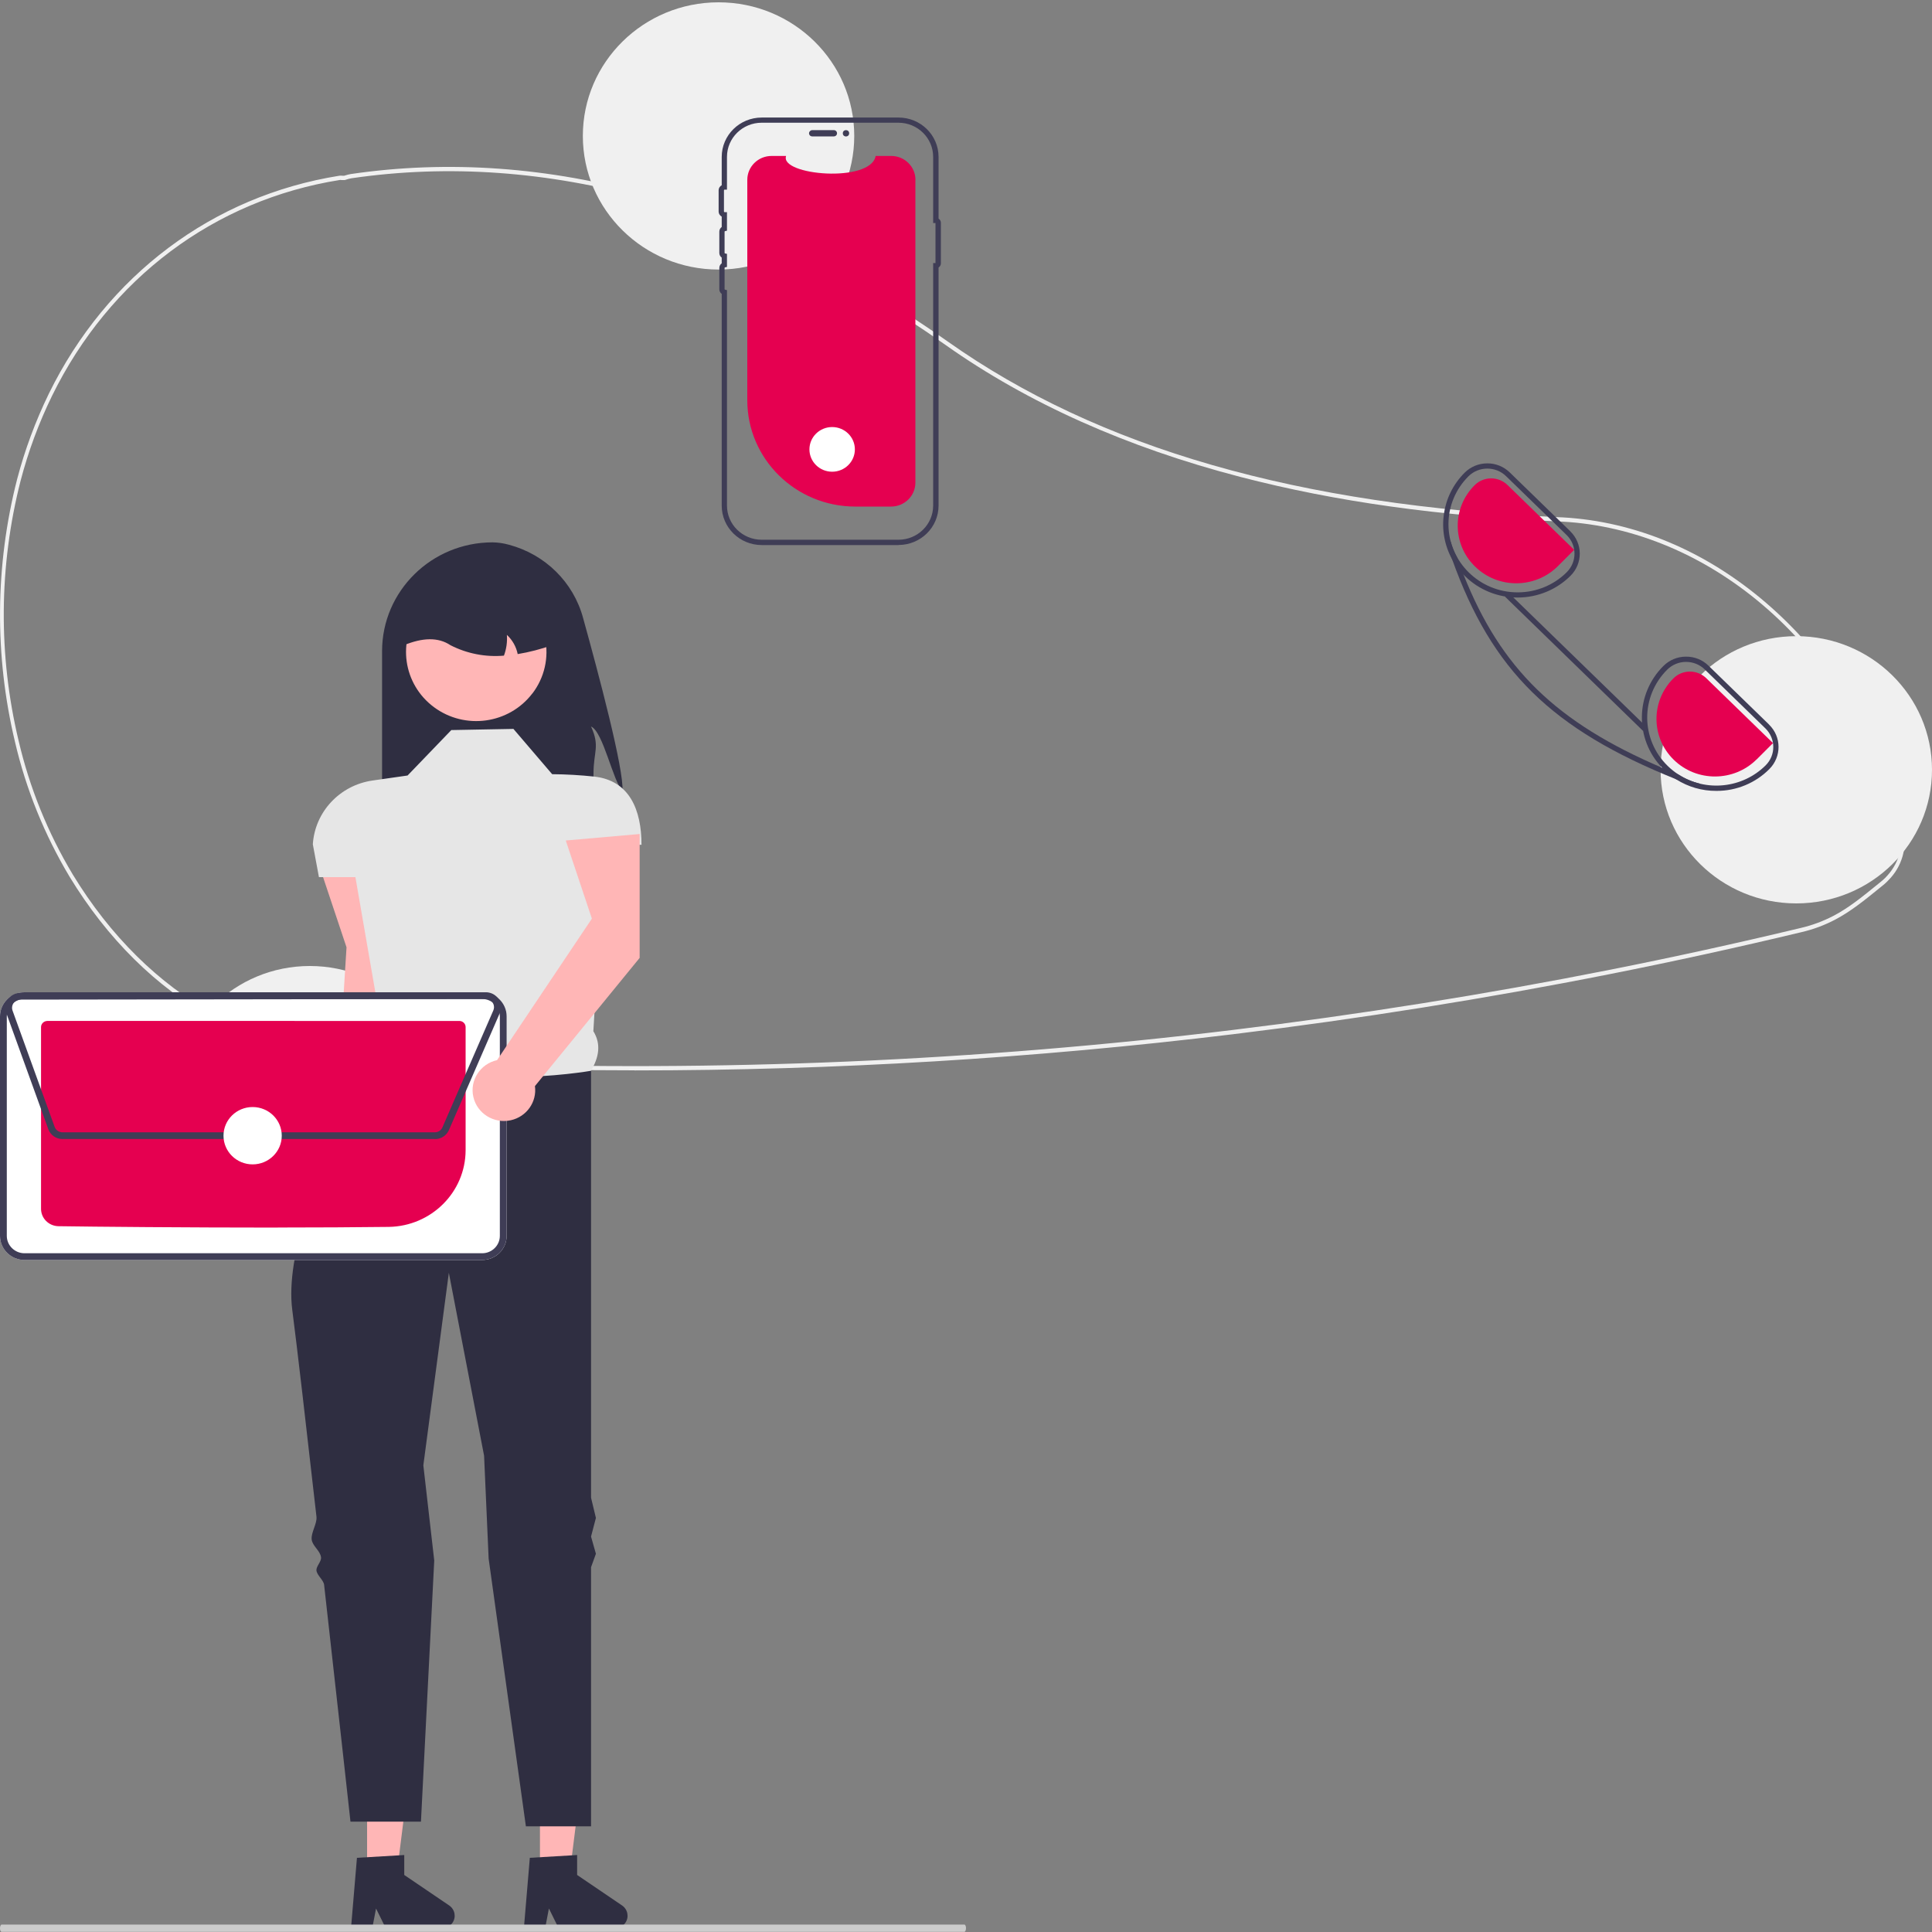 <svg xmlns="http://www.w3.org/2000/svg" id="a" viewBox="0 0 250 250"><rect x="0" y="0" width="250" height="250" fill="#808080" stroke="none"/><defs><style>.cls-1{fill:#ffb6b6;}.cls-2{fill:#f0f0f0;}.cls-3{fill:#2f2e41;}.cls-4{fill:#e50050;}.cls-5{fill:#fff;}.cls-6{fill:#3f3d56;}.cls-7{fill:#e6e6e6;}.cls-8{fill:#ccc;}</style></defs><g><g><ellipse class="cls-2" cx="40.09" cy="142.29" rx="17.56" ry="17.29"></ellipse><path class="cls-2" d="M82.11,138.5c-7.52,0-15.04-.13-22.54-.4-10.72-.38-21.8-.77-32.1-6.39-7.21-3.93-13.59-10.24-18.46-18.25-3.25-5.43-5.64-11.31-7.07-17.46-2.67-11.18-2.58-22.83,.27-33.97,1-3.82,2.38-7.53,4.11-11.09,7.51-15.31,21.21-25.59,37.59-28.2,.14-.02,.27-.02,.41,0,.07,0,.15,0,.22,0l.1-.03c.25-.08,.5-.15,.76-.19,25.26-3.7,51.96,3.79,77.22,21.66,19.53,13.82,45.41,21.26,79.12,22.75l.48,.02c9.38,.53,18.46,4.34,26.25,11.01,7.69,6.59,13.46,15.38,16.7,25.42,.4,1.22,.76,2.5,1.08,3.79,.61,2.44-.13,5.01-1.94,6.78h0l-.08,.09c-.2,.2-.41,.39-.63,.56l-.26,.21c-2.15,1.75-3.86,3.13-5.89,4.2-1.36,.71-2.8,1.25-4.3,1.6-8.22,1.97-16.56,3.8-24.8,5.43-16,3.18-32.42,5.79-48.81,7.79-25.69,3.12-51.55,4.68-77.43,4.68ZM44.12,23.28c-.05,0-.1,0-.15,.01-16.22,2.58-29.8,12.76-37.23,27.92-1.72,3.52-3.08,7.2-4.07,10.98-2.82,11.04-2.91,22.59-.26,33.67,1.42,6.08,3.78,11.91,7,17.29,4.82,7.93,11.14,14.18,18.27,18.07,10.21,5.57,21.24,5.96,31.91,6.34,33.36,1.17,66.77-.26,99.9-4.28,16.38-1.99,32.79-4.61,48.78-7.78,8.23-1.63,16.57-3.46,24.78-5.43,1.46-.34,2.87-.87,4.2-1.56,2-1.05,3.68-2.42,5.81-4.15l.26-.21c.19-.15,.37-.31,.55-.48l.05-.05c1.75-1.74,2.44-4.03,1.87-6.3h0c-.32-1.28-.68-2.54-1.07-3.75-6.61-20.51-23.69-35.01-42.52-36.07l-.48-.02c-15.4-.68-28.87-2.56-41.19-5.76-14.71-3.82-27.55-9.56-38.16-17.07-25.16-17.8-51.75-25.26-76.9-21.58-.23,.04-.47,.1-.69,.18l-.17,.05c-.1,0-.2,0-.3,0-.06,0-.11,0-.17,0h0Z"></path><ellipse class="cls-2" cx="92.98" cy="17.59" rx="17.56" ry="17.29"></ellipse><ellipse class="cls-2" cx="232.44" cy="99.61" rx="17.56" ry="17.29"></ellipse></g><path class="cls-3" d="M80.57,102.36c-1.24-1.17-2.51-7.69-4.09-8.35,1.18,2.57,.32,3.25,.32,6.07,.01,1.6-.18,3.2-.57,4.76h-26.79v-20.58c0-7.77,6.4-14.08,14.3-14.08h0c.72,.01,1.43,.12,2.12,.31,4.69,1.25,8.34,4.85,9.59,9.47,2.04,7.35,5.29,19.58,5.1,22.4Z"></path><path class="cls-1" d="M51.02,127.67v-16.04l-9.56,.84,3.38,10.11-1.58,25.42c-2.18,.48-3.56,2.62-3.07,4.76,.49,2.15,2.66,3.5,4.84,3.02,2.05-.45,3.41-2.37,3.13-4.42l2.86-23.71Z"></path><polygon class="cls-1" points="69.87 242.28 73.74 242.28 75.58 227.59 69.87 227.59 69.87 242.28"></polygon><path class="cls-3" d="M68.56,240.4l6.12-.36v2.58l5.82,3.95c.74,.51,.93,1.51,.42,2.24-.31,.44-.81,.7-1.35,.7h-7.28l-1.26-2.55-.49,2.55h-2.75l.77-9.11Z"></path><polygon class="cls-1" points="47.5 242.28 51.37 242.28 53.21 227.59 47.5 227.59 47.5 242.28"></polygon><path class="cls-3" d="M46.19,240.4l6.12-.36v2.58l5.82,3.95c.74,.51,.93,1.51,.42,2.24-.31,.44-.81,.7-1.35,.7h-7.28l-1.26-2.55-.49,2.55h-2.75l.77-9.11Z"></path><path class="cls-7" d="M66.42,94.32l-8.02,.15-5.66,5.88-4.54,.65c-4.23,.61-7.45,4.05-7.72,8.25h0l.79,4.25h4.72l2.73,15.76c-1.06,2.66-1.13,4.76,1.04,5.58l6.76,12.53,19.96-8.82c1.01-1.71,1.34-3.43,.3-5.11l1.43-24.13h4.8c0-4.51-1.55-8.32-6.11-8.82-1.81-.19-3.63-.3-5.45-.31l-5.03-5.88Z"></path><path class="cls-3" d="M76.48,138.56s-19.49,3.4-26.72-3.71c0,0-.73,1.23-1.84,3.26-.32,.58-.93,.98-1.3,1.69-.34,.64-1.2,1.44-1.57,2.17-.3,.59,.18,1.36-.13,1.99-3.7,7.64-8.03,18.43-7.1,25.55,.6,4.59,1.83,15.28,3.13,26.75,.1,.9-.72,2.05-.62,2.95,.1,.85,1.12,1.46,1.21,2.31,.06,.57-.65,1.15-.59,1.71,.07,.62,.92,1.23,.99,1.85,1.78,15.84,3.41,30.64,3.41,30.64h9.12l1.72-33.79-1.41-12.32,3.3-24.91,4.56,23.67,.59,13.32,4.82,34.64h8.43v-33.53l.63-1.74-.63-2.23,.63-2.41-.63-2.62v-55.24Z"></path><path class="cls-1" d="M68.88,89.74c-3.02,3.95-8.71,4.74-12.72,1.77-4.01-2.97-4.81-8.58-1.79-12.52,3.02-3.95,8.71-4.74,12.72-1.77,1.68,1.25,2.87,3.03,3.37,5.05,.03,.11,.05,.21,.07,.32,.52,2.5-.08,5.11-1.64,7.15Z"></path><path class="cls-3" d="M66.99,84.64c-.19-.95-.68-1.82-1.4-2.49,.07,.91-.06,1.83-.38,2.69-2.39,.21-4.79-.26-6.92-1.35-1.6-1.07-3.64-.98-6.02,0,0-4.78,3.94-8.66,8.8-8.66h1.57c4.86,0,8.8,3.88,8.8,8.66-1.45,.51-2.94,.9-4.46,1.15Z"></path><g><path class="cls-5" d="M62.39,163.04H3.17c-1.75,0-3.17-1.4-3.17-3.12v-28.4c0-1.72,1.42-3.12,3.17-3.12H62.39c1.75,0,3.17,1.4,3.17,3.12v28.4c0,1.72-1.42,3.12-3.17,3.12Z"></path><g><path class="cls-6" d="M62.39,163.04H3.17c-1.75,0-3.17-1.4-3.17-3.12v-28.4c0-1.72,1.42-3.12,3.17-3.12H62.39c1.75,0,3.17,1.4,3.17,3.12v28.4c0,1.72-1.42,3.12-3.17,3.12ZM3.17,129.27c-1.26,0-2.28,1.01-2.29,2.25v28.4c0,1.24,1.03,2.25,2.29,2.25H62.39c1.26,0,2.29-1.01,2.29-2.25v-28.4c0-1.24-1.03-2.25-2.29-2.25H3.17Z"></path><path class="cls-4" d="M35.95,158.85c-11.68,0-23.86-.11-28.4-.18-1.24-.03-2.24-1.02-2.24-2.25v-23.51c0-.44,.36-.79,.81-.8H59.44c.45,0,.81,.36,.81,.79v15.95c-.02,5.42-4.44,9.82-9.94,9.91-4.23,.05-9.25,.08-14.36,.08Z"></path><path class="cls-6" d="M56.27,147.39H8.09c-.83,0-1.56-.51-1.84-1.28l-5.45-15.06c-.36-1,.17-2.1,1.19-2.46,.21-.07,.43-.11,.65-.11l60.23-.08c1.08,0,1.96,.86,1.96,1.92,0,.11-.01,.23-.03,.34l.05,.02-.17,.4h0l-6.59,15.15c-.31,.71-1.01,1.17-1.8,1.17Zm6.59-18.12l-60.23,.08c-.59,0-1.07,.47-1.07,1.06,0,.12,.02,.24,.06,.35l5.45,15.06c.15,.42,.56,.7,1.01,.7H56.27c.43,0,.82-.25,.98-.64l6.59-15.14,.32,.14-.32-.14c.23-.54-.02-1.16-.56-1.39-.13-.06-.28-.09-.42-.09Z"></path><ellipse class="cls-5" cx="32.69" cy="146.96" rx="3.77" ry="3.71"></ellipse></g></g><g><path class="cls-4" d="M118.45,23.27V62.46c0,1.69-1.39,3.07-3.11,3.09-.01,0-.02,0-.03,0h-4.63c-7.72,0-13.98-6.16-13.98-13.76h0V23.27c0-1.71,1.41-3.09,3.14-3.09h1.88c-.87,2.5,10.94,3.55,11.59,0h2.01c1.73,0,3.14,1.38,3.14,3.09h0Z"></path><path class="cls-6" d="M104.69,17.25c0-.22,.18-.4,.41-.41h2.8c.23,0,.41,.18,.41,.41,0,.22-.18,.4-.41,.4h-2.8c-.23,0-.41-.18-.41-.41Z"></path><path class="cls-6" d="M116.27,70.53h-17.7c-2.86,0-5.18-2.28-5.18-5.1v-27.4c-.2-.14-.31-.36-.31-.6v-2.76c0-.24,.12-.46,.31-.6v-.74c-.2-.14-.31-.36-.31-.6v-2.76c0-.24,.12-.46,.31-.6v-1.34c-.24-.13-.4-.38-.4-.65v-2.76c0-.27,.15-.52,.4-.65v-3.66c0-2.82,2.32-5.1,5.18-5.1h17.7c2.86,0,5.18,2.28,5.18,5.1v7.98c.19,.12,.3,.32,.3,.54v5.25c0,.22-.12,.42-.3,.54v30.8c0,2.82-2.32,5.1-5.18,5.1ZM98.56,15.88c-2.48,0-4.49,1.98-4.49,4.42v4.24h-.33s-.06,.04-.06,.08v2.76s.03,.06,.06,.07h.33v2.4l-.26,.06s-.05,.03-.05,.06v2.76s.02,.06,.05,.06l.26,.06v1.69l-.26,.06s-.05,.03-.05,.06v2.76s.02,.06,.05,.06l.26,.06v27.88c0,2.44,2.01,4.42,4.49,4.42h17.7c2.48,0,4.49-1.98,4.49-4.42v-31.38h.3v-5.18h-.3v-8.56c0-2.44-2.01-4.42-4.49-4.42h-17.7Z"></path><ellipse class="cls-6" cx="109.47" cy="17.25" rx=".41" ry=".41"></ellipse><ellipse class="cls-5" cx="107.68" cy="58.15" rx="2.94" ry="2.89"></ellipse></g><g><path class="cls-6" d="M228.92,93.76l-7.84-7.62c-.77-.76-1.82-1.18-2.9-1.17h-.03c-1.1,0-2.14,.44-2.91,1.21-3.64,3.63-3.72,9.45-.17,13.16,.08,.09,.17,.17,.25,.26,.48,.47,1,.88,1.57,1.24,1.55,.99,3.36,1.51,5.2,1.5h.06c2.56,0,5.01-1.02,6.8-2.82,1.6-1.6,1.59-4.17-.03-5.75h0Zm-.45,5.28c-3,2.98-7.71,3.47-11.28,1.18-.5-.32-.96-.69-1.38-1.1-3.52-3.42-3.55-9-.08-12.46,.64-.64,1.52-1.01,2.43-1.01h.02c.91,0,1.77,.35,2.42,.98l7.84,7.62c1.35,1.32,1.37,3.46,.03,4.79h0Z"></path><path class="cls-6" d="M203.2,68.75l-7.84-7.62c-.77-.75-1.82-1.18-2.9-1.17h-.02c-1.1,0-2.15,.44-2.92,1.21-2.97,2.97-3.63,7.51-1.63,11.18h0c.4,.74,.91,1.41,1.49,2.01,.07,.07,.14,.15,.22,.22,1.8,1.76,4.24,2.74,6.77,2.74h.06c2.56-.01,5.01-1.03,6.8-2.82,1.6-1.6,1.59-4.17-.04-5.75h0Zm-.45,5.28c-1.66,1.67-3.94,2.61-6.31,2.62h-.06c-4.94,0-8.95-3.95-8.95-8.82,0-2.32,.93-4.54,2.58-6.19,1.34-1.33,3.52-1.34,4.87-.03l7.84,7.62c1.35,1.32,1.36,3.46,.03,4.8Z"></path><path class="cls-4" d="M229.42,96.15l-8.64-8.4c-1.18-1.14-3.08-1.13-4.24,.03-2.94,2.93-2.92,7.65,.05,10.54,2.97,2.9,7.77,2.87,10.71-.05h.01l2.11-2.11Z"></path><path class="cls-4" d="M203.7,71.15l-8.64-8.4c-1.18-1.14-3.08-1.13-4.24,.03-2.94,2.93-2.92,7.65,.06,10.54,2.97,2.9,7.77,2.87,10.71-.06h0l2.11-2.11Z"></path><path class="cls-6" d="M219.93,101.39l-.21,.54c-.97-.36-1.91-.73-2.82-1.09-16.14-6.48-23.85-14.07-29-28.48h0c-.24-.68-.48-1.37-.71-2.08l.54-.17c.18,.68,.45,1.34,.79,1.96,.28,.79,.57,1.56,.87,2.31,4.84,12.16,11.99,19.11,25.69,24.97,.69,.29,1.39,.59,2.12,.88,.84,.54,1.76,.93,2.74,1.17Z"></path><polygon class="cls-6" points="194.73 77.19 195.21 76.71 213.1 94.1 212.61 94.58 194.73 77.19"></polygon></g><path class="cls-1" d="M82.77,123.96v-16.04l-9.56,.84,3.38,10.11-12.27,18.31c-2.18,.48-3.56,2.62-3.07,4.76,.49,2.15,2.66,3.5,4.84,3.02,2.05-.45,3.41-2.37,3.13-4.42l13.55-16.59Z"></path></g><path class="cls-8" d="M0,249.51c0,.26,.09,.47,.21,.47H124.79c.11,0,.21-.21,.21-.47s-.09-.47-.21-.47H.21c-.11,0-.21,.21-.21,.47H0Z"></path></svg>